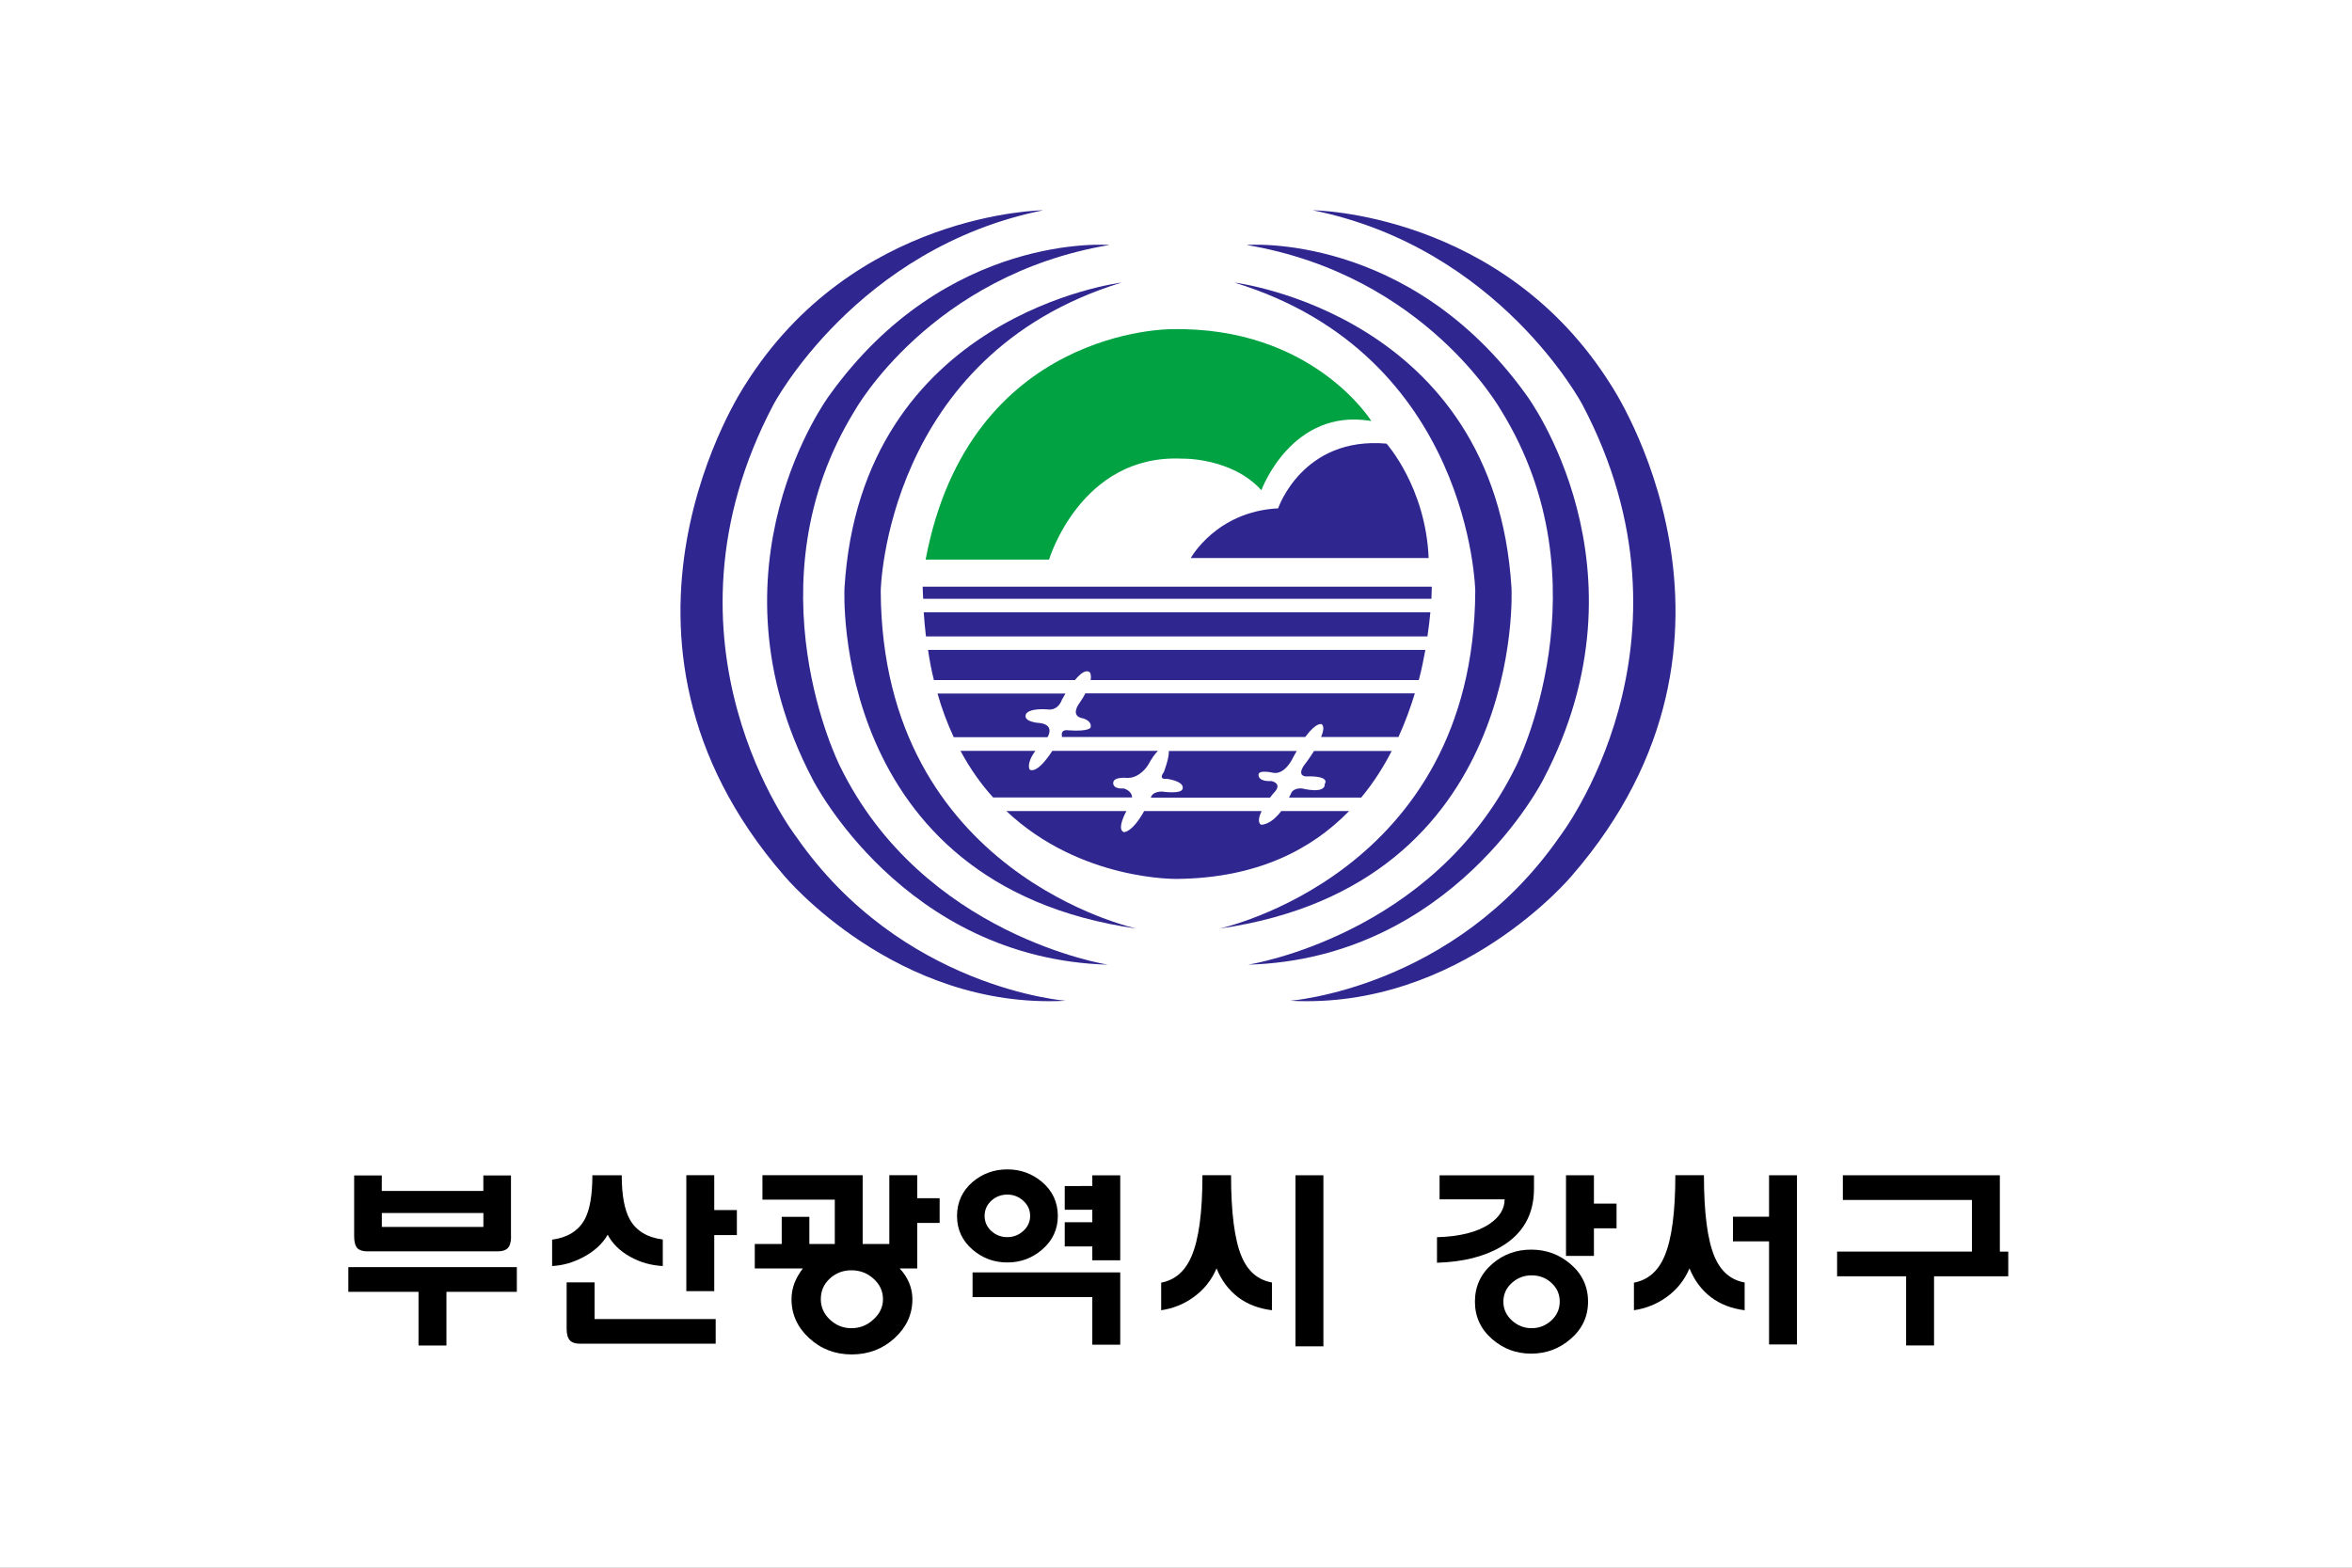 <?xml version="1.0" encoding="UTF-8" standalone="no"?>
<svg
   xmlns:dc="http://purl.org/dc/elements/1.1/"
   xmlns:cc="http://creativecommons.org/ns#"
   xmlns:rdf="http://www.w3.org/1999/02/22-rdf-syntax-ns#"
   xmlns:svg="http://www.w3.org/2000/svg"
   xmlns="http://www.w3.org/2000/svg"
   xmlns:xlink="http://www.w3.org/1999/xlink"
   xmlns:sodipodi="http://sodipodi.sourceforge.net/DTD/sodipodi-0.dtd"
   xmlns:inkscape="http://www.inkscape.org/namespaces/inkscape"
   width="300mm"
   height="200mm"
   viewBox="0 0 300 200"
   version="1.1"
   id="svg8"
   inkscape:version="1.0.1 (3bc2e813f5, 2020-09-07)"
   sodipodi:docname="Flag of Gangseo, Busan.svg">
  <rect x="0" y="0" width="300" height="200" fill="#808080" stroke="none"/>
  <defs
     id="defs2">
    <linearGradient
       inkscape:collect="always"
       id="linearGradient63138">
      <stop
         style="stop-color:#89030a;stop-opacity:1"
         offset="0"
         id="stop63134" />
      <stop
         style="stop-color:#e73d24;stop-opacity:1"
         offset="1"
         id="stop63136" />
    </linearGradient>
    <clipPath
       clipPathUnits="userSpaceOnUse"
       id="clipPath18">
      <path
         d="M 0,841.89 H 595.28 V 0 H 0 Z"
         id="path16" />
    </clipPath>
    <linearGradient
       x1="0"
       y1="0"
       x2="1"
       y2="0"
       gradientUnits="userSpaceOnUse"
       gradientTransform="matrix(23.954,-0.114,-0.114,-23.954,227.456,332.745)"
       spreadMethod="pad"
       id="linearGradient140">
      <stop
         style="stop-opacity:1;stop-color:#85c13f"
         offset="0"
         id="stop136" />
      <stop
         style="stop-opacity:1;stop-color:#5fb16e"
         offset="1"
         id="stop138" />
    </linearGradient>
    <linearGradient
       x1="0"
       y1="0"
       x2="1"
       y2="0"
       gradientUnits="userSpaceOnUse"
       gradientTransform="matrix(25.512,-0.122,-0.122,-25.512,252.119,330.368)"
       spreadMethod="pad"
       id="linearGradient160">
      <stop
         style="stop-opacity:1;stop-color:#30ab79"
         offset="0"
         id="stop156" />
      <stop
         style="stop-opacity:1;stop-color:#3ea9a4"
         offset="1"
         id="stop158" />
    </linearGradient>
    <linearGradient
       x1="0"
       y1="0"
       x2="1"
       y2="0"
       gradientUnits="userSpaceOnUse"
       gradientTransform="matrix(25.738,-0.123,-0.123,-25.738,278.776,331.196)"
       spreadMethod="pad"
       id="linearGradient180">
      <stop
         style="stop-opacity:1;stop-color:#2da3b2"
         offset="0"
         id="stop176" />
      <stop
         style="stop-opacity:1;stop-color:#2e9ad4"
         offset="1"
         id="stop178" />
    </linearGradient>
    <linearGradient
       x1="0"
       y1="0"
       x2="1"
       y2="0"
       gradientUnits="userSpaceOnUse"
       gradientTransform="matrix(22.246,-0.106,-0.106,-22.246,329.743,293.185)"
       spreadMethod="pad"
       id="linearGradient200">
      <stop
         style="stop-opacity:1;stop-color:#134d95"
         offset="0"
         id="stop196" />
      <stop
         style="stop-opacity:1;stop-color:#2573b6"
         offset="1"
         id="stop198" />
    </linearGradient>
    <linearGradient
       x1="0"
       y1="0"
       x2="1"
       y2="0"
       gradientUnits="userSpaceOnUse"
       gradientTransform="matrix(19.829,-0.095,-0.095,-19.829,355.575,291.733)"
       spreadMethod="pad"
       id="linearGradient220">
      <stop
         style="stop-opacity:1;stop-color:#2573b6"
         offset="0"
         id="stop216" />
      <stop
         style="stop-opacity:1;stop-color:#289ebc"
         offset="1"
         id="stop218" />
    </linearGradient>
    <linearGradient
       x1="0"
       y1="0"
       x2="1"
       y2="0"
       gradientUnits="userSpaceOnUse"
       gradientTransform="matrix(20.803,-0.099,-0.099,-20.802,376.729,290.221)"
       spreadMethod="pad"
       id="linearGradient240">
      <stop
         style="stop-opacity:1;stop-color:#30ab79"
         offset="0"
         id="stop236" />
      <stop
         style="stop-opacity:1;stop-color:#8caabd"
         offset="1"
         id="stop238" />
    </linearGradient>
    <linearGradient
       x1="0"
       y1="0"
       x2="1"
       y2="0"
       gradientUnits="userSpaceOnUse"
       gradientTransform="matrix(29.139,-0.139,-0.139,-29.139,319.768,338.875)"
       spreadMethod="pad"
       id="linearGradient260">
      <stop
         style="stop-opacity:1;stop-color:#2d8bcc"
         offset="0"
         id="stop256" />
      <stop
         style="stop-opacity:1;stop-color:#2573b6"
         offset="1"
         id="stop258" />
    </linearGradient>
    <linearGradient
       x1="0"
       y1="0"
       x2="1"
       y2="0"
       gradientUnits="userSpaceOnUse"
       gradientTransform="matrix(36.28,-0.173,-0.173,-36.28,350.657,337.739)"
       spreadMethod="pad"
       id="linearGradient280">
      <stop
         style="stop-opacity:1;stop-color:#2573b6"
         offset="0"
         id="stop276" />
      <stop
         style="stop-opacity:1;stop-color:#134d95"
         offset="1"
         id="stop278" />
    </linearGradient>
    <linearGradient
       x1="0"
       y1="0"
       x2="1"
       y2="0"
       gradientUnits="userSpaceOnUse"
       gradientTransform="matrix(42.793,-0.204,-0.204,-42.793,405.753,296.179)"
       spreadMethod="pad"
       id="linearGradient300">
      <stop
         style="stop-opacity:1;stop-color:#bfa562"
         offset="0"
         id="stop296" />
      <stop
         style="stop-opacity:1;stop-color:#e0742b"
         offset="1"
         id="stop298" />
    </linearGradient>
    <linearGradient
       x1="0"
       y1="0"
       x2="1"
       y2="0"
       gradientUnits="userSpaceOnUse"
       gradientTransform="matrix(39.535,-0.189,-0.189,-39.535,453.103,297.273)"
       spreadMethod="pad"
       id="linearGradient320">
      <stop
         style="stop-opacity:1;stop-color:#e16b28"
         offset="0"
         id="stop316" />
      <stop
         style="stop-opacity:1;stop-color:#d8312d"
         offset="1"
         id="stop318" />
    </linearGradient>
    <clipPath
       clipPathUnits="userSpaceOnUse"
       id="clipPath18-2">
      <path
         inkscape:connector-curvature="0"
         d="M 0,841.89 H 595.28 V 0 H 0 Z"
         id="path16-2" />
    </clipPath>
    <clipPath
       clipPathUnits="userSpaceOnUse"
       id="clipPath522">
      <path
         d="M 0,841.89 H 595.276 V 0 H 0 Z"
         id="path520"
         inkscape:connector-curvature="0" />
    </clipPath>
    <clipPath
       clipPathUnits="userSpaceOnUse"
       id="clipPath530">
      <path
         d="M 169.7,596.93 H 536.42 V 349.409 H 169.7 Z"
         id="path528"
         inkscape:connector-curvature="0" />
    </clipPath>
    <clipPath
       clipPathUnits="userSpaceOnUse"
       id="clipPath546">
      <path
         d="m 451.13,818.169 h 103.5 V 595.22 h -103.5 z"
         id="path544"
         inkscape:connector-curvature="0" />
    </clipPath>
    <clipPath
       clipPathUnits="userSpaceOnUse"
       id="clipPath118">
      <path
         d="M 0,841.89 H 595.276 V 0 H 0 Z"
         id="path116"
         inkscape:connector-curvature="0" />
    </clipPath>
    <clipPath
       clipPathUnits="userSpaceOnUse"
       id="clipPath126">
      <path
         d="m 169.47,818.6 h 377.9 V 373.859 h -377.9 z"
         id="path124"
         inkscape:connector-curvature="0" />
    </clipPath>
    <clipPath
       clipPathUnits="userSpaceOnUse"
       id="clipPath106">
      <path
         d="M 0,841.89 H 595.276 V 0 H 0 Z"
         id="path104"
         inkscape:connector-curvature="0" />
    </clipPath>
    <clipPath
       clipPathUnits="userSpaceOnUse"
       id="clipPath18-8">
      <path
         d="M 0,841.89 H 595.276 V 0 H 0 Z"
         id="path16-4"
         inkscape:connector-curvature="0" />
    </clipPath>
    <clipPath
       clipPathUnits="userSpaceOnUse"
       id="clipPath18-6">
      <path
         d="M 0,841.89 H 595.28 V 0 H 0 Z"
         id="path16-3" />
    </clipPath>
    <linearGradient
       x1="0"
       y1="0"
       x2="1"
       y2="0"
       gradientUnits="userSpaceOnUse"
       gradientTransform="matrix(-73.382,107.989,107.989,73.382,356.304,314.471)"
       spreadMethod="pad"
       id="linearGradient206">
      <stop
         style="stop-opacity:1;stop-color:#2a3b96"
         offset="0"
         id="stop198-5" />
      <stop
         style="stop-opacity:1;stop-color:#2c3792"
         offset="0.539"
         id="stop200" />
      <stop
         style="stop-opacity:1;stop-color:#00adef"
         offset="0.8"
         id="stop202" />
      <stop
         style="stop-opacity:1;stop-color:#00adef"
         offset="1"
         id="stop204" />
    </linearGradient>
    <linearGradient
       x1="0"
       y1="0"
       x2="1"
       y2="0"
       gradientUnits="userSpaceOnUse"
       gradientTransform="matrix(-64.526,94.956,94.956,64.526,329.172,303.203)"
       spreadMethod="pad"
       id="linearGradient230">
      <stop
         style="stop-opacity:1;stop-color:#2a3b96"
         offset="0"
         id="stop222" />
      <stop
         style="stop-opacity:1;stop-color:#2c3792"
         offset="0.539"
         id="stop224" />
      <stop
         style="stop-opacity:1;stop-color:#00adef"
         offset="0.8"
         id="stop226" />
      <stop
         style="stop-opacity:1;stop-color:#00adef"
         offset="1"
         id="stop228" />
    </linearGradient>
    <linearGradient
       x1="0"
       y1="0"
       x2="1"
       y2="0"
       gradientUnits="userSpaceOnUse"
       gradientTransform="matrix(-73.386,107.994,107.994,73.386,368.143,322.514)"
       spreadMethod="pad"
       id="linearGradient254">
      <stop
         style="stop-opacity:1;stop-color:#2a3b96"
         offset="0"
         id="stop246" />
      <stop
         style="stop-opacity:1;stop-color:#2c3792"
         offset="0.539"
         id="stop248" />
      <stop
         style="stop-opacity:1;stop-color:#00adef"
         offset="0.8"
         id="stop250" />
      <stop
         style="stop-opacity:1;stop-color:#00adef"
         offset="1"
         id="stop252" />
    </linearGradient>
    <linearGradient
       x1="0"
       y1="0"
       x2="1"
       y2="0"
       gradientUnits="userSpaceOnUse"
       gradientTransform="matrix(-73.388,107.997,107.997,73.388,312.87,284.947)"
       spreadMethod="pad"
       id="linearGradient278">
      <stop
         style="stop-opacity:1;stop-color:#2a3b96"
         offset="0"
         id="stop270" />
      <stop
         style="stop-opacity:1;stop-color:#2c3792"
         offset="0.539"
         id="stop272" />
      <stop
         style="stop-opacity:1;stop-color:#00adef"
         offset="0.8"
         id="stop274" />
      <stop
         style="stop-opacity:1;stop-color:#00adef"
         offset="1"
         id="stop276-9" />
    </linearGradient>
    <linearGradient
       x1="0"
       y1="0"
       x2="1"
       y2="0"
       gradientUnits="userSpaceOnUse"
       gradientTransform="matrix(-73.384,107.991,107.991,73.384,327.204,294.694)"
       spreadMethod="pad"
       id="linearGradient302">
      <stop
         style="stop-opacity:1;stop-color:#2a3b96"
         offset="0"
         id="stop294" />
      <stop
         style="stop-opacity:1;stop-color:#2c3792"
         offset="0.539"
         id="stop296-8" />
      <stop
         style="stop-opacity:1;stop-color:#00adef"
         offset="0.8"
         id="stop298-1" />
      <stop
         style="stop-opacity:1;stop-color:#00adef"
         offset="1"
         id="stop300" />
    </linearGradient>
    <linearGradient
       x1="0"
       y1="0"
       x2="1"
       y2="0"
       gradientUnits="userSpaceOnUse"
       gradientTransform="matrix(-73.388,107.997,107.997,73.388,321.461,290.785)"
       spreadMethod="pad"
       id="linearGradient326">
      <stop
         style="stop-opacity:1;stop-color:#2a3b96"
         offset="0"
         id="stop318-6" />
      <stop
         style="stop-opacity:1;stop-color:#2c3792"
         offset="0.539"
         id="stop320" />
      <stop
         style="stop-opacity:1;stop-color:#00adef"
         offset="0.8"
         id="stop322" />
      <stop
         style="stop-opacity:1;stop-color:#00adef"
         offset="1"
         id="stop324" />
    </linearGradient>
    <linearGradient
       x1="0"
       y1="0"
       x2="1"
       y2="0"
       gradientUnits="userSpaceOnUse"
       gradientTransform="matrix(-73.384,107.992,107.992,73.384,302.25,277.738)"
       spreadMethod="pad"
       id="linearGradient350">
      <stop
         style="stop-opacity:1;stop-color:#2a3b96"
         offset="0"
         id="stop342" />
      <stop
         style="stop-opacity:1;stop-color:#2c3792"
         offset="0.539"
         id="stop344" />
      <stop
         style="stop-opacity:1;stop-color:#00adef"
         offset="0.8"
         id="stop346" />
      <stop
         style="stop-opacity:1;stop-color:#00adef"
         offset="1"
         id="stop348" />
    </linearGradient>
    <linearGradient
       x1="0"
       y1="0"
       x2="1"
       y2="0"
       gradientUnits="userSpaceOnUse"
       gradientTransform="matrix(-64.527,94.957,94.957,64.527,328.704,302.885)"
       spreadMethod="pad"
       id="linearGradient374">
      <stop
         style="stop-opacity:1;stop-color:#2a3b96"
         offset="0"
         id="stop366" />
      <stop
         style="stop-opacity:1;stop-color:#2c3792"
         offset="0.539"
         id="stop368" />
      <stop
         style="stop-opacity:1;stop-color:#00adef"
         offset="0.8"
         id="stop370" />
      <stop
         style="stop-opacity:1;stop-color:#00adef"
         offset="1"
         id="stop372" />
    </linearGradient>
    <linearGradient
       x1="0"
       y1="0"
       x2="1"
       y2="0"
       gradientUnits="userSpaceOnUse"
       gradientTransform="matrix(-101.028,107.165,107.165,101.028,377.221,303.216)"
       spreadMethod="pad"
       id="linearGradient398">
      <stop
         style="stop-opacity:1;stop-color:#2a3b96"
         offset="0"
         id="stop390" />
      <stop
         style="stop-opacity:1;stop-color:#2c3792"
         offset="0.539"
         id="stop392" />
      <stop
         style="stop-opacity:1;stop-color:#00adef"
         offset="0.8"
         id="stop394" />
      <stop
         style="stop-opacity:1;stop-color:#00adef"
         offset="1"
         id="stop396" />
    </linearGradient>
    <linearGradient
       x1="0"
       y1="0"
       x2="1"
       y2="0"
       gradientUnits="userSpaceOnUse"
       gradientTransform="matrix(-101.023,107.16,107.16,101.023,393.094,318.186)"
       spreadMethod="pad"
       id="linearGradient422">
      <stop
         style="stop-opacity:1;stop-color:#2a3b96"
         offset="0"
         id="stop414" />
      <stop
         style="stop-opacity:1;stop-color:#2c3792"
         offset="0.539"
         id="stop416" />
      <stop
         style="stop-opacity:1;stop-color:#00adef"
         offset="0.8"
         id="stop418" />
      <stop
         style="stop-opacity:1;stop-color:#00adef"
         offset="1"
         id="stop420" />
    </linearGradient>
    <linearGradient
       x1="0"
       y1="0"
       x2="1"
       y2="0"
       gradientUnits="userSpaceOnUse"
       gradientTransform="matrix(-74.449,78.973,78.973,74.449,387.494,348.702)"
       spreadMethod="pad"
       id="linearGradient446">
      <stop
         style="stop-opacity:1;stop-color:#2a3b96"
         offset="0"
         id="stop438" />
      <stop
         style="stop-opacity:1;stop-color:#2c3792"
         offset="0.539"
         id="stop440" />
      <stop
         style="stop-opacity:1;stop-color:#00adef"
         offset="0.8"
         id="stop442" />
      <stop
         style="stop-opacity:1;stop-color:#00adef"
         offset="1"
         id="stop444" />
    </linearGradient>
    <clipPath
       clipPathUnits="userSpaceOnUse"
       id="clipPath18-68">
      <path
         d="M 0,841.89 H 595.28 V 0 H 0 Z"
         id="path16-1"
         inkscape:connector-curvature="0" />
    </clipPath>
    <linearGradient
       gradientUnits="userSpaceOnUse"
       y2="1004.25"
       x2="148.003"
       y1="959.558"
       x1="148.003"
       id="1">
      <stop
         id="stop2347"
         style="stop-color:#0099da"
         offset="0" />
      <stop
         id="stop2349"
         style="stop-color:#0099da"
         offset="1" />
    </linearGradient>
    <linearGradient
       gradientUnits="userSpaceOnUse"
       y2="1150.79"
       x2="210.429"
       y1="1106.1"
       x1="210.429"
       id="2">
      <stop
         id="stop2360"
         style="stop-color:#0099da"
         offset="0" />
      <stop
         id="stop2362"
         style="stop-color:#0099da"
         offset="1" />
    </linearGradient>
    <linearGradient
       gradientUnits="userSpaceOnUse"
       y2="997.515"
       x2="290.309"
       y1="952.822"
       x1="290.309"
       id="3">
      <stop
         id="stop2373"
         style="stop-color:#0099da"
         offset="0" />
      <stop
         id="stop2375"
         style="stop-color:#0099da"
         offset="1" />
    </linearGradient>
    <linearGradient
       gradientUnits="userSpaceOnUse"
       y2="996.852"
       x2="438.795"
       y1="952.159"
       x1="438.795"
       id="4">
      <stop
         id="stop2386"
         style="stop-color:#0099da"
         offset="0" />
      <stop
         id="stop2388"
         style="stop-color:#0099da"
         offset="1" />
    </linearGradient>
    <linearGradient
       gradientUnits="userSpaceOnUse"
       y2="1156.86"
       x2="370.742"
       y1="1112.17"
       x1="370.742"
       id="5">
      <stop
         id="stop2399"
         style="stop-color:#0099da"
         offset="0" />
      <stop
         id="stop2401"
         style="stop-color:#0099da"
         offset="1" />
    </linearGradient>
    <linearGradient
       gradientUnits="userSpaceOnUse"
       y2="1283.44"
       x2="102.794"
       y1="1249.77"
       x1="102.794"
       id="6">
      <stop
         id="stop2470"
         style="stop-color:#0099da"
         offset="0" />
      <stop
         id="stop2472"
         style="stop-color:#0099da"
         offset="1" />
    </linearGradient>
    <linearGradient
       gradientUnits="userSpaceOnUse"
       y2="1283.44"
       x2="207.557"
       y1="1249.77"
       x1="207.557"
       id="7">
      <stop
         id="stop2573"
         style="stop-color:#0099da"
         offset="0" />
      <stop
         id="stop2575"
         style="stop-color:#0099da"
         offset="1" />
    </linearGradient>
    <linearGradient
       gradientUnits="userSpaceOnUse"
       y2="1472.25"
       x2="102.794"
       y1="1438.58"
       x1="102.794"
       id="8">
      <stop
         id="stop2586"
         style="stop-color:#0099da"
         offset="0" />
      <stop
         id="stop2588"
         style="stop-color:#0099da"
         offset="1" />
    </linearGradient>
    <linearGradient
       gradientUnits="userSpaceOnUse"
       y2="1286.27"
       x2="347.78"
       y1="1250.63"
       x1="347.78"
       id="9">
      <stop
         id="stop2785"
         style="stop-color:#0099da"
         offset="0" />
      <stop
         id="stop2787"
         style="stop-color:#0099da"
         offset="1" />
    </linearGradient>
    <linearGradient
       gradientUnits="userSpaceOnUse"
       y2="1363.27"
       x2="347.78"
       y1="1327.62"
       x1="347.78"
       id="10">
      <stop
         id="stop2798"
         style="stop-color:#0099da"
         offset="0" />
      <stop
         id="stop2800"
         style="stop-color:#0099da"
         offset="1" />
    </linearGradient>
    <linearGradient
       gradientUnits="userSpaceOnUse"
       y2="1439.64"
       x2="347.78"
       y1="1404"
       x1="347.78"
       id="11">
      <stop
         id="stop2811"
         style="stop-color:#0099da"
         offset="0" />
      <stop
         id="stop2813"
         style="stop-color:#0099da"
         offset="1" />
    </linearGradient>
    <linearGradient
       gradientUnits="userSpaceOnUse"
       y2="1515.8"
       x2="347.78"
       y1="1480.16"
       x1="347.78"
       id="12">
      <stop
         id="stop2824"
         style="stop-color:#0099da"
         offset="0" />
      <stop
         id="stop2826"
         style="stop-color:#0099da"
         offset="1" />
    </linearGradient>
    <linearGradient
       gradientUnits="userSpaceOnUse"
       y2="1592.38"
       x2="347.78"
       y1="1556.74"
       x1="347.78"
       id="13">
      <stop
         id="stop2837"
         style="stop-color:#0099da"
         offset="0" />
      <stop
         id="stop2839"
         style="stop-color:#0099da"
         offset="1" />
    </linearGradient>
    <clipPath
       id="clipPath58472"
       clipPathUnits="userSpaceOnUse">
      <path
         inkscape:connector-curvature="0"
         id="path58470"
         d="M 0,0 H 595.276 V 841.89 H 0 Z" />
    </clipPath>
    <clipPath
       id="clipPath58526"
       clipPathUnits="userSpaceOnUse">
      <path
         inkscape:connector-curvature="0"
         id="path58524"
         d="M 0,0 H 595.276 V 841.89 H 0 Z" />
    </clipPath>
    <clipPath
       id="clipPath58472-7"
       clipPathUnits="userSpaceOnUse">
      <path
         inkscape:connector-curvature="0"
         id="path58470-8"
         d="M 0,0 H 595.276 V 841.89 H 0 Z" />
    </clipPath>
    <clipPath
       clipPathUnits="userSpaceOnUse"
       id="clipPath18-9">
      <path
         d="M 0,595.28 H 841.89 V 0 H 0 Z"
         id="path16-43" />
    </clipPath>
    <linearGradient
       x1="0"
       y1="0"
       x2="1"
       y2="0"
       gradientUnits="userSpaceOnUse"
       gradientTransform="matrix(-40.417,3.136,-14.427,-44.657,139.567,269.99)"
       spreadMethod="pad"
       id="linearGradient30">
      <stop
         style="stop-opacity:1;stop-color:#b6b7b8"
         offset="0"
         id="stop24" />
      <stop
         style="stop-opacity:1;stop-color:#b6b7b8"
         offset="0.057"
         id="stop26" />
      <stop
         style="stop-opacity:1;stop-color:#605f5e"
         offset="1"
         id="stop28" />
    </linearGradient>
    <radialGradient
       fx="0"
       fy="0"
       cx="0"
       cy="0"
       r="1"
       gradientUnits="userSpaceOnUse"
       gradientTransform="matrix(-24.766,-6.275,-0.593,-24.407,106.629,284.812)"
       spreadMethod="pad"
       id="radialGradient52">
      <stop
         style="stop-opacity:1;stop-color:#2f8bc9"
         offset="0"
         id="stop46" />
      <stop
         style="stop-opacity:1;stop-color:#255299"
         offset="0.517"
         id="stop48" />
      <stop
         style="stop-opacity:1;stop-color:#204a89"
         offset="1"
         id="stop50" />
    </radialGradient>
    <linearGradient
       x1="0"
       y1="0"
       x2="1"
       y2="0"
       gradientUnits="userSpaceOnUse"
       gradientTransform="matrix(22.337,-88.094,93.938,48.837,117.459,344.795)"
       spreadMethod="pad"
       id="linearGradient80">
      <stop
         style="stop-opacity:1;stop-color:#ca2b30"
         offset="0"
         id="stop68" />
      <stop
         style="stop-opacity:1;stop-color:#ca2b30"
         offset="0.174"
         id="stop70" />
      <stop
         style="stop-opacity:1;stop-color:#e26f34"
         offset="0.506"
         id="stop72" />
      <stop
         style="stop-opacity:1;stop-color:#d82b2d"
         offset="0.753"
         id="stop74" />
      <stop
         style="stop-opacity:1;stop-color:#d82b2d"
         offset="0.847"
         id="stop76" />
      <stop
         style="stop-opacity:1;stop-color:#d82b2d"
         offset="1"
         id="stop78" />
    </linearGradient>
    <clipPath
       clipPathUnits="userSpaceOnUse"
       id="clipPath90">
      <path
         d="M 0,595.28 H 411.02 V 0 H 0 Z"
         id="path88" />
    </clipPath>
    <clipPath
       clipPathUnits="userSpaceOnUse"
       id="clipPath98">
      <path
         d="m 101.15,334.81 h 44.284 V 306.517 H 101.15 Z"
         id="path96" />
    </clipPath>
    <linearGradient
       x1="0"
       y1="0"
       x2="1"
       y2="0"
       gradientUnits="userSpaceOnUse"
       gradientTransform="matrix(-5.35,13.695,13.695,5.35,126.19,316.662)"
       spreadMethod="pad"
       id="linearGradient112">
      <stop
         style="stop-opacity:1;stop-color:#ffffff"
         offset="0"
         id="stop104" />
      <stop
         style="stop-opacity:1;stop-color:#ffffff"
         offset="0.096"
         id="stop106" />
      <stop
         style="stop-opacity:1;stop-color:#ffffff"
         offset="0.265"
         id="stop108" />
      <stop
         style="stop-opacity:1;stop-color:#8d8c8c"
         offset="1"
         id="stop110" />
    </linearGradient>
    <clipPath
       id="clipPath18-7"
       clipPathUnits="userSpaceOnUse">
      <path
         id="path16-0"
         d="M 0,612.288 H 858.898 V 0 H 0 Z" />
    </clipPath>
    <clipPath
       id="clipPath26"
       clipPathUnits="userSpaceOnUse">
      <path
         id="path24"
         d="M 161.656,348.923 H 281.731 V 139.667 H 161.656 Z" />
    </clipPath>
    <linearGradient
       id="linearGradient38"
       spreadMethod="pad"
       gradientTransform="matrix(-92.179,7.151,-32.902,-101.849,258.817,158.642)"
       gradientUnits="userSpaceOnUse"
       y2="0"
       x2="1"
       y1="0"
       x1="0">
      <stop
         id="stop32"
         offset="0"
         style="stop-opacity:1;stop-color:#a7a5a6" />
      <stop
         id="stop34"
         offset="0.057"
         style="stop-opacity:1;stop-color:#a7a5a6" />
      <stop
         id="stop36"
         offset="1"
         style="stop-opacity:1;stop-color:#4f4c4d" />
    </linearGradient>
    <radialGradient
       id="radialGradient50"
       spreadMethod="pad"
       gradientTransform="matrix(-56.481,-14.31,-1.353,-55.663,183.696,192.444)"
       gradientUnits="userSpaceOnUse"
       r="1"
       cy="0"
       cx="0"
       fy="0"
       fx="0">
      <stop
         id="stop44"
         offset="0"
         style="stop-opacity:1;stop-color:#0aafde" />
      <stop
         id="stop46-5"
         offset="0.517"
         style="stop-opacity:1;stop-color:#1d5eb3" />
      <stop
         id="stop48-7"
         offset="1"
         style="stop-opacity:1;stop-color:#173876" />
    </radialGradient>
    <linearGradient
       id="linearGradient68"
       spreadMethod="pad"
       gradientTransform="matrix(50.942,-200.914,214.242,111.38,208.397,329.25)"
       gradientUnits="userSpaceOnUse"
       y2="0"
       x2="1"
       y1="0"
       x1="0">
      <stop
         id="stop56"
         offset="0"
         style="stop-opacity:1;stop-color:#d91920" />
      <stop
         id="stop58"
         offset="0.174"
         style="stop-opacity:1;stop-color:#d91920" />
      <stop
         id="stop60"
         offset="0.506"
         style="stop-opacity:1;stop-color:#f25b28" />
      <stop
         id="stop62"
         offset="0.753"
         style="stop-opacity:1;stop-color:#d91920" />
      <stop
         id="stop64"
         offset="0.847"
         style="stop-opacity:1;stop-color:#d91920" />
      <stop
         id="stop66"
         offset="1"
         style="stop-opacity:1;stop-color:#c4161d" />
    </linearGradient>
    <clipPath
       id="clipPath72"
       clipPathUnits="userSpaceOnUse">
      <path
         id="path70"
         d="M 171.201,306.476 H 272.198 V 241.949 H 171.201 Z" />
    </clipPath>
    <linearGradient
       id="linearGradient84"
       spreadMethod="pad"
       gradientTransform="matrix(-12.201,31.234,31.234,12.201,228.309,265.085)"
       gradientUnits="userSpaceOnUse"
       y2="0"
       x2="1"
       y1="0"
       x1="0">
      <stop
         id="stop78-7"
         offset="0"
         style="stop-opacity:1;stop-color:#ffffff" />
      <stop
         id="stop80"
         offset="0.096"
         style="stop-opacity:1;stop-color:#ffffff" />
      <stop
         id="stop82"
         offset="1"
         style="stop-opacity:1;stop-color:#7b7979" />
    </linearGradient>
    <clipPath
       id="clipPath146"
       clipPathUnits="userSpaceOnUse">
      <path
         id="path144"
         d="M 0,612.288 H 858.898 V 0 H 0 Z" />
    </clipPath>
    <linearGradient
       id="linearGradient1004"
       spreadMethod="pad"
       gradientTransform="matrix(-62.753,4.868,-22.399,-69.337,559.478,185.949)"
       gradientUnits="userSpaceOnUse"
       y2="0"
       x2="1"
       y1="0"
       x1="0">
      <stop
         id="stop998"
         offset="0"
         style="stop-opacity:1;stop-color:#a7a5a6" />
      <stop
         id="stop1000"
         offset="0.057"
         style="stop-opacity:1;stop-color:#a7a5a6" />
      <stop
         id="stop1002"
         offset="1"
         style="stop-opacity:1;stop-color:#4f4c4d" />
    </linearGradient>
    <radialGradient
       id="radialGradient1026"
       spreadMethod="pad"
       gradientTransform="matrix(-38.452,-9.742,-0.921,-37.894,508.337,208.961)"
       gradientUnits="userSpaceOnUse"
       r="1"
       cy="0"
       cx="0"
       fy="0"
       fx="0">
      <stop
         id="stop1020"
         offset="0"
         style="stop-opacity:1;stop-color:#0aafde" />
      <stop
         id="stop1022"
         offset="0.517"
         style="stop-opacity:1;stop-color:#1d5eb3" />
      <stop
         id="stop1024"
         offset="1"
         style="stop-opacity:1;stop-color:#173876" />
    </radialGradient>
    <linearGradient
       id="linearGradient1054"
       spreadMethod="pad"
       gradientTransform="matrix(34.681,-136.778,145.852,75.825,525.153,302.095)"
       gradientUnits="userSpaceOnUse"
       y2="0"
       x2="1"
       y1="0"
       x1="0">
      <stop
         id="stop1042"
         offset="0"
         style="stop-opacity:1;stop-color:#850009" />
      <stop
         id="stop1044"
         offset="0.174"
         style="stop-opacity:1;stop-color:#d91920" />
      <stop
         id="stop1046"
         offset="0.506"
         style="stop-opacity:1;stop-color:#f25b28" />
      <stop
         id="stop1048"
         offset="0.694"
         style="stop-opacity:1;stop-color:#d91920" />
      <stop
         id="stop1050"
         offset="0.847"
         style="stop-opacity:1;stop-color:#d91920" />
      <stop
         id="stop1052"
         offset="1"
         style="stop-opacity:0.941;stop-color:#e04213" />
    </linearGradient>
    <clipPath
       id="clipPath1064"
       clipPathUnits="userSpaceOnUse">
      <path
         id="path1062"
         d="M 0,612.288 H 858.898 V 0 H 0 Z" />
    </clipPath>
    <clipPath
       id="clipPath1072"
       clipPathUnits="userSpaceOnUse">
      <path
         id="path1070"
         d="m 499.831,286.592 h 68.757 v -43.93 h -68.757 z" />
    </clipPath>
    <linearGradient
       id="linearGradient1084"
       spreadMethod="pad"
       gradientTransform="matrix(-8.306,21.263,21.263,8.306,538.708,258.413)"
       gradientUnits="userSpaceOnUse"
       y2="0"
       x2="1"
       y1="0"
       x1="0">
      <stop
         id="stop1078"
         offset="0"
         style="stop-opacity:1;stop-color:#ffffff" />
      <stop
         id="stop1080"
         offset="0.096"
         style="stop-opacity:1;stop-color:#ffffff" />
      <stop
         id="stop1082"
         offset="1"
         style="stop-opacity:1;stop-color:#7b7979" />
    </linearGradient>
    <linearGradient
       id="linearGradient2178"
       spreadMethod="pad"
       gradientTransform="matrix(-19.781,1.535,-7.061,-21.856,660.197,283.541)"
       gradientUnits="userSpaceOnUse"
       y2="0"
       x2="1"
       y1="0"
       x1="0">
      <stop
         id="stop2172"
         offset="0"
         style="stop-opacity:1;stop-color:#a7a5a6" />
      <stop
         id="stop2174"
         offset="0.057"
         style="stop-opacity:1;stop-color:#a7a5a6" />
      <stop
         id="stop2176"
         offset="1"
         style="stop-opacity:1;stop-color:#4f4c4d" />
    </linearGradient>
    <radialGradient
       id="radialGradient2200"
       spreadMethod="pad"
       gradientTransform="matrix(-12.12,-3.071,-0.29,-11.945,644.076,290.795)"
       gradientUnits="userSpaceOnUse"
       r="1"
       cy="0"
       cx="0"
       fy="0"
       fx="0">
      <stop
         id="stop2194"
         offset="0"
         style="stop-opacity:1;stop-color:#0aafde" />
      <stop
         id="stop2196"
         offset="0.517"
         style="stop-opacity:1;stop-color:#1d5eb3" />
      <stop
         id="stop2198"
         offset="1"
         style="stop-opacity:1;stop-color:#173876" />
    </radialGradient>
    <linearGradient
       id="linearGradient2228"
       spreadMethod="pad"
       gradientTransform="matrix(10.932,-43.115,45.975,23.901,649.377,320.152)"
       gradientUnits="userSpaceOnUse"
       y2="0"
       x2="1"
       y1="0"
       x1="0">
      <stop
         id="stop2216"
         offset="0"
         style="stop-opacity:1;stop-color:#d91920" />
      <stop
         id="stop2218"
         offset="0.174"
         style="stop-opacity:1;stop-color:#d91920" />
      <stop
         id="stop2220"
         offset="0.506"
         style="stop-opacity:1;stop-color:#f25b28" />
      <stop
         id="stop2222"
         offset="0.753"
         style="stop-opacity:1;stop-color:#d91920" />
      <stop
         id="stop2224"
         offset="0.847"
         style="stop-opacity:1;stop-color:#d91920" />
      <stop
         id="stop2226"
         offset="1"
         style="stop-opacity:1;stop-color:#c4161d" />
    </linearGradient>
    <clipPath
       id="clipPath2238"
       clipPathUnits="userSpaceOnUse">
      <path
         id="path2236"
         d="M 0,612.288 H 858.898 V 0 H 0 Z" />
    </clipPath>
    <clipPath
       id="clipPath2246"
       clipPathUnits="userSpaceOnUse">
      <path
         id="path2244"
         d="m 641.395,315.265 h 21.673 v -13.847 h -21.673 z" />
    </clipPath>
    <linearGradient
       id="linearGradient2258"
       spreadMethod="pad"
       gradientTransform="matrix(-2.618,6.703,6.703,2.618,653.65,306.383)"
       gradientUnits="userSpaceOnUse"
       y2="0"
       x2="1"
       y1="0"
       x1="0">
      <stop
         id="stop2252"
         offset="0"
         style="stop-opacity:1;stop-color:#ffffff" />
      <stop
         id="stop2254"
         offset="0.096"
         style="stop-opacity:1;stop-color:#ffffff" />
      <stop
         id="stop2256"
         offset="1"
         style="stop-opacity:1;stop-color:#7b7979" />
    </linearGradient>
    <linearGradient
       inkscape:collect="always"
       xlink:href="#linearGradient1054"
       id="linearGradient63100"
       gradientUnits="userSpaceOnUse"
       x1="518.393"
       y1="271.446"
       x2="531.748"
       y2="252.221" />
    <linearGradient
       inkscape:collect="always"
       xlink:href="#linearGradient63138"
       id="linearGradient63140"
       x1="518.693"
       y1="272.825"
       x2="530.25"
       y2="250.029"
       gradientUnits="userSpaceOnUse" />
    <linearGradient
       inkscape:collect="always"
       xlink:href="#linearGradient1054"
       id="linearGradient63176"
       gradientUnits="userSpaceOnUse"
       gradientTransform="matrix(34.681,-136.778,145.852,75.825,525.153,302.095)"
       x1="0"
       y1="0"
       x2="1"
       y2="0"
       spreadMethod="pad" />
    <clipPath
       clipPathUnits="userSpaceOnUse"
       id="clipPath18-5">
      <path
         d="M 0,768 H 1024 V 0 H 0 Z"
         id="path16-49" />
    </clipPath>
    <clipPath
       clipPathUnits="userSpaceOnUse"
       id="clipPath30">
      <path
         d="M 0,768 H 1024 V 0 H 0 Z"
         id="path28" />
    </clipPath>
    <clipPath
       clipPathUnits="userSpaceOnUse"
       id="clipPath54">
      <path
         d="M 0,768 H 1024 V 0 H 0 Z"
         id="path52" />
    </clipPath>
    <clipPath
       clipPathUnits="userSpaceOnUse"
       id="clipPath90-5">
      <path
         d="M 0,768 H 1024 V 0 H 0 Z"
         id="path88-3" />
    </clipPath>
    <clipPath
       clipPathUnits="userSpaceOnUse"
       id="clipPath18-0">
      <path
         d="M 0,768 H 1024 V 0 H 0 Z"
         id="path16-11" />
    </clipPath>
    <clipPath
       id="clipPath65927"
       clipPathUnits="userSpaceOnUse">
      <path
         inkscape:connector-curvature="0"
         id="path65925"
         d="M 0,841.89 H 595.276 V 0 H 0 Z" />
    </clipPath>
    <clipPath
       clipPathUnits="userSpaceOnUse"
       id="clipPath18-00">
      <path
         d="M 0,841.89 H 595.28 V 0 H 0 Z"
         id="path16-6" />
    </clipPath>
    <linearGradient
       x1="0"
       y1="0"
       x2="1"
       y2="0"
       gradientUnits="userSpaceOnUse"
       gradientTransform="matrix(-126.721,-48.261,-48.261,126.721,246.423,562.884)"
       spreadMethod="pad"
       id="linearGradient388">
      <stop
         style="stop-opacity:1;stop-color:#9e2c89"
         offset="0"
         id="stop368-6" />
      <stop
         style="stop-opacity:1;stop-color:#0071bb"
         offset="0.149"
         id="stop370-7" />
      <stop
         style="stop-opacity:1;stop-color:#63c6f2"
         offset="0.257"
         id="stop372-1" />
      <stop
         style="stop-opacity:1;stop-color:#91c431"
         offset="0.381"
         id="stop374" />
      <stop
         style="stop-opacity:1;stop-color:#ffe700"
         offset="0.54"
         id="stop376" />
      <stop
         style="stop-opacity:1;stop-color:#f6ab02"
         offset="0.683"
         id="stop378" />
      <stop
         style="stop-opacity:1;stop-color:#e4642b"
         offset="0.798"
         id="stop380" />
      <stop
         style="stop-opacity:1;stop-color:#c52833"
         offset="0.911"
         id="stop382" />
      <stop
         style="stop-opacity:1;stop-color:#332d2b"
         offset="0.994"
         id="stop384" />
      <stop
         style="stop-opacity:1;stop-color:#332d2b"
         offset="1"
         id="stop386" />
    </linearGradient>
    <linearGradient
       x1="0"
       y1="0"
       x2="1"
       y2="0"
       gradientUnits="userSpaceOnUse"
       gradientTransform="matrix(-126.217,-48.069,-48.069,126.217,261.982,520.833)"
       spreadMethod="pad"
       id="linearGradient424">
      <stop
         style="stop-opacity:1;stop-color:#9e2c89"
         offset="0"
         id="stop404" />
      <stop
         style="stop-opacity:1;stop-color:#0071bb"
         offset="0.149"
         id="stop406" />
      <stop
         style="stop-opacity:1;stop-color:#63c6f2"
         offset="0.257"
         id="stop408" />
      <stop
         style="stop-opacity:1;stop-color:#91c431"
         offset="0.381"
         id="stop410" />
      <stop
         style="stop-opacity:1;stop-color:#ffe700"
         offset="0.54"
         id="stop412" />
      <stop
         style="stop-opacity:1;stop-color:#f6ab02"
         offset="0.683"
         id="stop414-8" />
      <stop
         style="stop-opacity:1;stop-color:#e4642b"
         offset="0.798"
         id="stop416-3" />
      <stop
         style="stop-opacity:1;stop-color:#c52833"
         offset="0.911"
         id="stop418-7" />
      <stop
         style="stop-opacity:1;stop-color:#332d2b"
         offset="0.994"
         id="stop420-9" />
      <stop
         style="stop-opacity:1;stop-color:#332d2b"
         offset="1"
         id="stop422" />
    </linearGradient>
    <linearGradient
       x1="0"
       y1="0"
       x2="1"
       y2="0"
       gradientUnits="userSpaceOnUse"
       gradientTransform="matrix(-127.014,-48.372,-48.372,127.014,279.25,478.695)"
       spreadMethod="pad"
       id="linearGradient460">
      <stop
         style="stop-opacity:1;stop-color:#9e2c89"
         offset="0"
         id="stop440-9" />
      <stop
         style="stop-opacity:1;stop-color:#0071bb"
         offset="0.149"
         id="stop442-3" />
      <stop
         style="stop-opacity:1;stop-color:#63c6f2"
         offset="0.257"
         id="stop444-3" />
      <stop
         style="stop-opacity:1;stop-color:#91c431"
         offset="0.381"
         id="stop446" />
      <stop
         style="stop-opacity:1;stop-color:#ffe700"
         offset="0.54"
         id="stop448" />
      <stop
         style="stop-opacity:1;stop-color:#f6ab02"
         offset="0.683"
         id="stop450" />
      <stop
         style="stop-opacity:1;stop-color:#e4642b"
         offset="0.798"
         id="stop452" />
      <stop
         style="stop-opacity:1;stop-color:#c52833"
         offset="0.911"
         id="stop454" />
      <stop
         style="stop-opacity:1;stop-color:#332d2b"
         offset="0.994"
         id="stop456" />
      <stop
         style="stop-opacity:1;stop-color:#332d2b"
         offset="1"
         id="stop458" />
    </linearGradient>
    <linearGradient
       x1="0"
       y1="0"
       x2="1"
       y2="0"
       gradientUnits="userSpaceOnUse"
       gradientTransform="matrix(-125.813,-47.915,-47.915,125.813,277.143,483.343)"
       spreadMethod="pad"
       id="linearGradient496">
      <stop
         style="stop-opacity:1;stop-color:#9e2c89"
         offset="0"
         id="stop476" />
      <stop
         style="stop-opacity:1;stop-color:#0071bb"
         offset="0.149"
         id="stop478" />
      <stop
         style="stop-opacity:1;stop-color:#63c6f2"
         offset="0.257"
         id="stop480" />
      <stop
         style="stop-opacity:1;stop-color:#91c431"
         offset="0.381"
         id="stop482" />
      <stop
         style="stop-opacity:1;stop-color:#ffe700"
         offset="0.54"
         id="stop484" />
      <stop
         style="stop-opacity:1;stop-color:#f6ab02"
         offset="0.683"
         id="stop486" />
      <stop
         style="stop-opacity:1;stop-color:#e4642b"
         offset="0.798"
         id="stop488" />
      <stop
         style="stop-opacity:1;stop-color:#c52833"
         offset="0.911"
         id="stop490" />
      <stop
         style="stop-opacity:1;stop-color:#332d2b"
         offset="0.994"
         id="stop492" />
      <stop
         style="stop-opacity:1;stop-color:#332d2b"
         offset="1"
         id="stop494" />
    </linearGradient>
    <linearGradient
       x1="0"
       y1="0"
       x2="1"
       y2="0"
       gradientUnits="userSpaceOnUse"
       gradientTransform="matrix(-126.771,-48.28,-48.28,126.771,255.221,540.216)"
       spreadMethod="pad"
       id="linearGradient532">
      <stop
         style="stop-opacity:1;stop-color:#9e2c89"
         offset="0"
         id="stop512" />
      <stop
         style="stop-opacity:1;stop-color:#0071bb"
         offset="0.149"
         id="stop514" />
      <stop
         style="stop-opacity:1;stop-color:#63c6f2"
         offset="0.257"
         id="stop516" />
      <stop
         style="stop-opacity:1;stop-color:#91c431"
         offset="0.381"
         id="stop518" />
      <stop
         style="stop-opacity:1;stop-color:#ffe700"
         offset="0.54"
         id="stop520" />
      <stop
         style="stop-opacity:1;stop-color:#f6ab02"
         offset="0.683"
         id="stop522" />
      <stop
         style="stop-opacity:1;stop-color:#e4642b"
         offset="0.798"
         id="stop524" />
      <stop
         style="stop-opacity:1;stop-color:#c52833"
         offset="0.911"
         id="stop526" />
      <stop
         style="stop-opacity:1;stop-color:#332d2b"
         offset="0.994"
         id="stop528" />
      <stop
         style="stop-opacity:1;stop-color:#332d2b"
         offset="1"
         id="stop530" />
    </linearGradient>
    <linearGradient
       x1="0"
       y1="0"
       x2="1"
       y2="0"
       gradientUnits="userSpaceOnUse"
       gradientTransform="matrix(-126.902,-48.33,-48.33,126.902,263.952,518.444)"
       spreadMethod="pad"
       id="linearGradient568">
      <stop
         style="stop-opacity:1;stop-color:#9e2c89"
         offset="0"
         id="stop548" />
      <stop
         style="stop-opacity:1;stop-color:#0071bb"
         offset="0.149"
         id="stop550" />
      <stop
         style="stop-opacity:1;stop-color:#63c6f2"
         offset="0.257"
         id="stop552" />
      <stop
         style="stop-opacity:1;stop-color:#91c431"
         offset="0.381"
         id="stop554" />
      <stop
         style="stop-opacity:1;stop-color:#ffe700"
         offset="0.54"
         id="stop556" />
      <stop
         style="stop-opacity:1;stop-color:#f6ab02"
         offset="0.683"
         id="stop558" />
      <stop
         style="stop-opacity:1;stop-color:#e4642b"
         offset="0.798"
         id="stop560" />
      <stop
         style="stop-opacity:1;stop-color:#c52833"
         offset="0.911"
         id="stop562" />
      <stop
         style="stop-opacity:1;stop-color:#332d2b"
         offset="0.994"
         id="stop564" />
      <stop
         style="stop-opacity:1;stop-color:#332d2b"
         offset="1"
         id="stop566" />
    </linearGradient>
    <linearGradient
       x1="0"
       y1="0"
       x2="1"
       y2="0"
       gradientUnits="userSpaceOnUse"
       gradientTransform="matrix(-126.305,-48.102,-48.102,126.305,278.213,480.859)"
       spreadMethod="pad"
       id="linearGradient604">
      <stop
         style="stop-opacity:1;stop-color:#9e2c89"
         offset="0"
         id="stop584" />
      <stop
         style="stop-opacity:1;stop-color:#0071bb"
         offset="0.149"
         id="stop586" />
      <stop
         style="stop-opacity:1;stop-color:#63c6f2"
         offset="0.257"
         id="stop588" />
      <stop
         style="stop-opacity:1;stop-color:#91c431"
         offset="0.381"
         id="stop590" />
      <stop
         style="stop-opacity:1;stop-color:#ffe700"
         offset="0.54"
         id="stop592" />
      <stop
         style="stop-opacity:1;stop-color:#f6ab02"
         offset="0.683"
         id="stop594" />
      <stop
         style="stop-opacity:1;stop-color:#e4642b"
         offset="0.798"
         id="stop596" />
      <stop
         style="stop-opacity:1;stop-color:#c52833"
         offset="0.911"
         id="stop598" />
      <stop
         style="stop-opacity:1;stop-color:#332d2b"
         offset="0.994"
         id="stop600" />
      <stop
         style="stop-opacity:1;stop-color:#332d2b"
         offset="1"
         id="stop602" />
    </linearGradient>
    <clipPath
       clipPathUnits="userSpaceOnUse"
       id="clipPath614">
      <path
         d="M 0,841.89 H 595.28 V 0 H 0 Z"
         id="path612" />
    </clipPath>
    <clipPath
       clipPathUnits="userSpaceOnUse"
       id="clipPath18-53">
      <path
         d="M 0,841.89 H 595.28 V 0 H 0 Z"
         id="path16-00" />
    </clipPath>
    <linearGradient
       x1="0"
       y1="0"
       x2="1"
       y2="0"
       gradientUnits="userSpaceOnUse"
       gradientTransform="matrix(-22.896,0,0,22.896,189.429,507.863)"
       spreadMethod="pad"
       id="linearGradient1018">
      <stop
         style="stop-opacity:1;stop-color:#ffffff"
         offset="0"
         id="stop1012" />
      <stop
         style="stop-opacity:1;stop-color:#e6232a"
         offset="0.5"
         id="stop1014" />
      <stop
         style="stop-opacity:1;stop-color:#e6232a"
         offset="1"
         id="stop1016" />
    </linearGradient>
    <clipPath
       clipPathUnits="userSpaceOnUse"
       id="clipPath1028">
      <path
         d="M 0,841.89 H 595.28 V 0 H 0 Z"
         id="path1026" />
    </clipPath>
    <rect
       height="842"
       width="624"
       y="-0.06"
       x="-0.36"
       id="SVGID_1_" />
    <defs
       id="defs2795">
      <rect
         height="842"
         width="624"
         y="-0.06"
         x="-0.36"
         id="rect3585" />
    </defs>
    <clipPath
       id="SVGID_2_">
      <use
         id="use2797"
         style="overflow:visible"
         xlink:href="#SVGID_1_"
         x="0"
         y="0"
         width="100%"
         height="100%" />
    </clipPath>
  </defs>
  <sodipodi:namedview
     id="base"
     pagecolor="#ffffff"
     bordercolor="#666666"
     borderopacity="1.0"
     inkscape:pageopacity="0.0"
     inkscape:pageshadow="2"
     inkscape:zoom="0.70710678"
     inkscape:cx="524.15479"
     inkscape:cy="247.49349"
     inkscape:document-units="mm"
     inkscape:current-layer="layer1"
     showgrid="false"
     fit-margin-top="0"
     fit-margin-left="0"
     fit-margin-right="0"
     fit-margin-bottom="0"
     inkscape:window-width="1920"
     inkscape:window-height="1018"
     inkscape:window-x="-8"
     inkscape:window-y="-8"
     inkscape:window-maximized="1"
     showguides="false"
     inkscape:document-rotation="0" />
  <g
     inkscape:label="Layer 1"
     inkscape:groupmode="layer"
     id="layer1"
     transform="translate(-188.321,-26.637)">
    <path
       id="rect826"
       style="opacity:1;fill:#ffffff;fill-opacity:1;fill-rule:nonzero;stroke:none;stroke-width:4.318;stroke-linecap:square;stroke-linejoin:bevel;stroke-miterlimit:4;stroke-dasharray:none;stroke-dashoffset:0;stroke-opacity:1;paint-order:fill markers stroke"
       d="m 188.321,26.637 h 300 V 226.637 h -300 z" />
    <g
       transform="matrix(0.353,0,0,-0.353,257.137,344.18)"
       id="g158" />
    <g
       id="surface1"
       transform="matrix(0.353,0,0,0.353,171.712,24.288)" />
    <g
       id="surface1-8"
       transform="matrix(0.353,0,0,0.353,171.712,24.288)" />
    <g
       style="fill-rule:evenodd"
       id="g1657"
       transform="matrix(0.353,0,0,0.353,288.007,-263.801)">
      <g
         id="g1605">
        <g
           id="g1603"
           transform="translate(14.577,0.565)" />
      </g>
    </g>
    <g
       style="fill-rule:evenodd"
       id="g4474"
       transform="matrix(1.036,0,0,1.036,26.512,-951.229)" />
    <g
       id="g1304"
       transform="matrix(0.265,0,0,0.265,178.002,44.098)">
      <g
         id="g1707"
         transform="translate(-1.894,-0.018)" />
    </g>
    <g
       id="g1724"
       transform="matrix(0.265,0,0,0.265,327.311,119.582)" />
    <polygon
       style="fill:#92bf1e"
       class="st2"
       points=""
       id="polygon4320"
       transform="matrix(0.265,0,0,0.265,352.935,280.299)"
       clip-path="url(#SVGID_2_)" />
    <rect
       style="fill:#92bf1e;stroke-width:0.265"
       x="400.539"
       y="341.715"
       class="st2"
       width="0"
       height="0"
       id="rect4322"
       clip-path="url(#SVGID_2_)" />
    <rect
       style="fill:#92bf1e;stroke-width:0.265"
       x="400.539"
       y="341.715"
       class="st2"
       width="0"
       height="0"
       id="rect4324"
       clip-path="url(#SVGID_2_)" />
    <g
       id="g1322"
       transform="translate(-1.142,-1.236)" />
    <rect
       style="fill:#0c3388;stroke-width:0.265"
       x="262.913"
       y="356.592"
       transform="rotate(-31.481)"
       class="st5"
       width="0"
       height="0.079"
       id="rect12819" />
    <g
       id="g33974"
       transform="matrix(0.265,0,0,0.265,177.983,254.448)">
      <g
         class="st0"
         id="_xB5_蟪睎_xBF_躝"
         style="display:none"
         clip-path="url(#SVGID_2_)">
        <path
           id="path33797"
           d="m -4331,-3513 h 82 c 0,0 21,-70 88,-67 0,0 33,-1 53,21 0,0 20,-55 73,-46 0,0 -39,-63 -133,-61 0,0 -134,-1 -163,153 z"
           class="st1"
           inkscape:connector-curvature="0"
           style="display:inline;fill:none;stroke:#000000"
           clip-path="url(#SVGID_2_)" />
        <path
           id="path33799"
           d="m -4025,-3590 c 0,0 26,29 28,76 h -158 c 0,0 17,-31 58,-33 0,0 16,-48 72,-43 z"
           class="st1"
           inkscape:connector-curvature="0"
           style="display:inline;fill:none;stroke:#000000"
           clip-path="url(#SVGID_2_)" />
        <path
           id="path33801"
           d="m -4201,-3697 c 0,0 -173,21 -184,203 0,0 -10,197 194,226 0,0 -169,-36 -170,-224 0,0 3,-157 160,-205 z"
           class="st1"
           inkscape:connector-curvature="0"
           style="display:inline;fill:none;stroke:#000000"
           clip-path="url(#SVGID_2_)" />
        <path
           id="path33803"
           d="m -4209,-3722 c 0,0 -108,-9 -186,100 0,0 -85,114 -11,255 0,0 60,119 196,123 0,0 -123,-19 -178,-132 0,0 -61,-121 10,-236 0,0 50,-90 169,-110 z"
           class="st1"
           inkscape:connector-curvature="0"
           style="display:inline;fill:none;stroke:#000000"
           clip-path="url(#SVGID_2_)" />
        <path
           id="path33805"
           d="m -4253,-3745 c 0,0 -126,1 -198,116 0,0 -112,167 26,326 0,0 74,89 187,83 0,0 -113,-7 -179,-109 0,0 -96,-142 -15,-287 0,0 55,-104 179,-129 z"
           class="st1"
           inkscape:connector-curvature="0"
           style="display:inline;fill:none;stroke:#000000"
           clip-path="url(#SVGID_2_)" />
        <path
           id="path33807"
           d="m -4126,-3697 c 0,0 173,21 184,203 0,0 10,197 -194,226 0,0 169,-36 170,-224 0,0 -3,-157 -160,-205 z"
           class="st1"
           inkscape:connector-curvature="0"
           style="display:inline;fill:none;stroke:#000000"
           clip-path="url(#SVGID_2_)" />
        <path
           id="path33809"
           d="m -4118,-3722 c 0,0 108,-9 186,100 0,0 85,114 11,255 0,0 -60,119 -196,123 0,0 123,-19 178,-132 0,0 61,-121 -10,-236 0,0 -50,-90 -169,-110 z"
           class="st1"
           inkscape:connector-curvature="0"
           style="display:inline;fill:none;stroke:#000000"
           clip-path="url(#SVGID_2_)" />
        <path
           id="path33811"
           d="m -4074,-3745 c 0,0 126,1 198,116 0,0 112,167 -26,326 0,0 -74,89 -187,83 0,0 113,-7 179,-109 0,0 96,-142 15,-287 0,0 -55,-104 -179,-129 z"
           class="st1"
           inkscape:connector-curvature="0"
           style="display:inline;fill:none;stroke:#000000"
           clip-path="url(#SVGID_2_)" />
        <g
           id="g33817"
           class="st2"
           style="display:inline"
           clip-path="url(#SVGID_2_)">
          <g
             id="g33815">
            <path
               id="path33813"
               d="m -4286.29,-3355 h 244.48 c 8.12,-9.78 14.83,-20.29 20.38,-31 H -4308 c 6.43,11.93 13.79,22.18 21.71,31 z m -26.22,-40 h 295.47 c 4.45,-9.76 8,-19.56 10.84,-29 h -317.08 c 3.01,10.55 6.65,20.18 10.77,29 z m 34.99,49 c 49.27,46.52 113.52,45 113.52,45 52.84,-0.62 89.15,-19.38 114.11,-45 z m 282.52,-149 h -338 c 0.04,2.71 0.12,5.37 0.22,8 h 337.55 c 0.26,-5.09 0.23,-8 0.23,-8 z m -335.82,33 h 333.04 c 0.89,-5.98 1.5,-11.39 1.91,-16 h -336.43 c 0.35,5.5 0.85,10.83 1.48,16 z m 5.17,29 h 321.97 c 1.83,-7.01 3.27,-13.73 4.41,-20 h -330.31 c 1.08,6.98 2.4,13.64 3.93,20 z"
               class="st3"
               inkscape:connector-curvature="0"
               style="fill:none;stroke:#000000"
               clip-path="url(#SVGID_2_)" />
          </g>
        </g>
      </g>
      <g
         id="_xBF_x00BC__xBA__-__xBB_x00BB_">
        <g
           id="g33898">
          <g
             id="g34028"
             transform="translate(50.588,-1.272)">
            <g
               transform="translate(-49.897,3.0018407e-6)"
               id="g33896"
               style="stroke:none">
              <g
                 transform="matrix(8.309,0,0,8.309,-594.584,-1860.43)"
                 id="g34001"
                 style="stroke:none">
                <g
                   id="g33878"
                   style="stroke:none">
                  <g
                     id="g33872"
                     style="stroke:none">
                    <g
                       id="g33870"
                       style="stroke:none">
                      <path
                         id="path33868"
                         d="m 141.27,166.28 c -0.7,0.04 -0.61,-0.35 -0.61,-0.35 0.04,-0.35 0.83,-0.26 0.83,-0.26 0.74,0 1.18,-0.74 1.18,-0.74 0.23,-0.42 0.42,-0.67 0.58,-0.83 h -6.12 c 0,0 -0.83,1.35 -1.31,1.09 0,0 -0.23,-0.33 0.33,-1.09 h -4.34 c 0.56,1.04 1.2,1.94 1.89,2.7 h 8.05 c -0.01,-0.4 -0.48,-0.52 -0.48,-0.52 z m 7.94,2.1 c -0.19,-0.15 -0.11,-0.46 0.04,-0.79 h -6.8 c -0.71,1.27 -1.18,1.22 -1.18,1.22 -0.34,-0.14 -0.08,-0.78 0.15,-1.22 h -6.95 c 4.3,4.06 9.9,3.93 9.9,3.93 4.61,-0.05 7.77,-1.69 9.95,-3.93 h -3.93 c -0.64,0.85 -1.18,0.79 -1.18,0.79 z m -5.72,-1.92 c -0.61,0 -0.65,0.35 -0.65,0.35 h 6.9 c 0.12,-0.16 0.21,-0.26 0.21,-0.26 0.57,-0.57 -0.13,-0.7 -0.13,-0.7 -0.74,0.04 -0.74,-0.31 -0.74,-0.31 -0.09,-0.39 0.83,-0.17 0.83,-0.17 0.65,0.13 1.09,-0.74 1.09,-0.74 0.1,-0.19 0.19,-0.36 0.29,-0.52 h -7.41 c 0.02,0.43 -0.29,1.22 -0.29,1.22 -0.35,0.48 0.17,0.39 0.17,0.39 1.09,0.17 0.92,0.57 0.92,0.57 -0.05,0.34 -1.19,0.17 -1.19,0.17 z m -7.07,-3.97 c 0,0 -0.96,-0.04 -0.83,-0.48 0,0 0.04,-0.39 1.27,-0.31 0,0 0.57,0.13 0.83,-0.57 0,0 0.08,-0.15 0.2,-0.35 h -7.41 c 0.26,0.92 0.58,1.76 0.94,2.53 h 5.43 c 0.09,-0.15 0.36,-0.71 -0.43,-0.82 z m -6.8,-7.9 c 0,0.24 0.02,0.46 0.03,0.7 h 29.44 c 0.02,-0.44 0.02,-0.7 0.02,-0.7 z m 0.19,2.88 h 29.05 c 0.08,-0.52 0.13,-0.99 0.17,-1.4 h -29.35 c 0.03,0.49 0.08,0.95 0.13,1.4 z m 21.88,7.5 c -0.39,0.61 0.13,0.61 0.13,0.61 1.48,-0.04 1.09,0.44 1.09,0.44 0.04,0.61 -1.31,0.26 -1.31,0.26 -0.57,-0.04 -0.65,0.31 -0.65,0.31 -0.04,0.08 -0.07,0.14 -0.11,0.22 h 4.18 c 0.71,-0.85 1.29,-1.77 1.77,-2.7 h -4.5 c -0.29,0.47 -0.6,0.86 -0.6,0.86 z M 130.27,160 h 8.17 c 0.31,-0.37 0.64,-0.65 0.87,-0.44 0,0 0.09,0.12 0.04,0.44 h 19.01 c 0.16,-0.61 0.28,-1.2 0.38,-1.75 h -28.81 c 0.09,0.61 0.2,1.2 0.34,1.75 z m 8.42,1.35 c 0,0 -0.57,0.74 0.22,0.87 0,0 0.52,0.13 0.44,0.52 0,0 -0.04,0.26 -1.31,0.17 0,0 -0.44,-0.09 -0.35,0.35 0,0 0,0.02 -0.01,0.04 h 14.1 c 0.67,-0.91 0.96,-0.74 0.96,-0.74 0.15,0.13 0.09,0.42 -0.04,0.74 h 4.48 c 0.39,-0.85 0.7,-1.71 0.95,-2.53 h -19.09 c -0.09,0.19 -0.2,0.37 -0.35,0.58 z"
                         class="st4"
                         inkscape:connector-curvature="0"
                         style="fill:#2f2690;fill-opacity:1;stroke:none" />
                    </g>
                  </g>
                  <path
                     id="path33874"
                     d="m 129.79,153.02 h 7.15 c 0,0 1.83,-6.11 7.68,-5.85 0,0 2.88,-0.09 4.62,1.83 0,0 1.75,-4.8 6.37,-4.01 0,0 -3.4,-5.5 -11.6,-5.32 0,0 -11.69,-0.08 -14.22,13.35 z"
                     class="st5"
                     inkscape:connector-curvature="0"
                     style="fill:#00a242;stroke:none" />
                  <path
                     id="path33876"
                     d="m 156.49,146.3 c 0,0 2.27,2.53 2.44,6.63 h -13.78 c 0,0 1.48,-2.7 5.06,-2.88 0,0.01 1.4,-4.18 6.28,-3.75 z"
                     class="st4"
                     inkscape:connector-curvature="0"
                     style="fill:#2f2690;fill-opacity:1;stroke:none" />
                </g>
                <g
                   id="g33886"
                   style="stroke:none">
                  <path
                     id="path33880"
                     d="m 141.14,136.97 c 0,0 -15.09,1.83 -16.05,17.71 0,0 -0.87,17.19 16.93,19.72 0,0 -14.74,-3.14 -14.83,-19.54 -0.01,-0.01 0.25,-13.7 13.95,-17.89 z"
                     class="st4"
                     inkscape:connector-curvature="0"
                     style="fill:#2f2690;fill-opacity:1;stroke:none" />
                  <path
                     id="path33882"
                     d="m 140.44,134.79 c 0,0 -9.42,-0.79 -16.23,8.72 0,0 -7.42,9.95 -0.96,22.25 0,0 5.23,10.38 17.1,10.73 0,0 -10.73,-1.66 -15.53,-11.52 0,0 -5.32,-10.56 0.87,-20.59 0,0 4.37,-7.85 14.75,-9.59 z"
                     class="st4"
                     inkscape:connector-curvature="0"
                     style="fill:#2f2690;fill-opacity:1;stroke:none" />
                  <path
                     id="path33884"
                     d="m 136.6,132.78 c 0,0 -10.99,0.09 -17.27,10.12 0,0 -9.77,14.57 2.27,28.44 0,0 6.46,7.77 16.31,7.24 0,0 -9.51,-0.7 -15.62,-9.51 0,0 -8.64,-11.17 -1.31,-25.04 0,0 4.8,-9.07 15.62,-11.25 z"
                     class="st4"
                     inkscape:connector-curvature="0"
                     style="fill:#2f2690;fill-opacity:1;stroke:none" />
                </g>
                <g
                   id="g33894"
                   style="stroke:none">
                  <path
                     id="path33888"
                     d="m 147.68,136.97 c 0,0 15.09,1.83 16.05,17.71 0,0 0.87,17.19 -16.93,19.72 0,0 14.74,-3.14 14.83,-19.54 0.01,-0.01 -0.25,-13.7 -13.95,-17.89 z"
                     class="st4"
                     inkscape:connector-curvature="0"
                     style="fill:#2f2690;fill-opacity:1;stroke:none" />
                  <path
                     id="path33890"
                     d="m 148.38,134.79 c 0,0 9.42,-0.79 16.23,8.72 0,0 7.42,9.95 0.96,22.25 0,0 -5.23,10.38 -17.1,10.73 0,0 10.73,-1.66 15.53,-11.52 0,0 5.32,-10.56 -0.87,-20.59 -0.01,0 -4.37,-7.85 -14.75,-9.59 z"
                     class="st4"
                     inkscape:connector-curvature="0"
                     style="fill:#2f2690;fill-opacity:1;stroke:none" />
                  <path
                     id="path33892"
                     d="m 152.22,132.78 c 0,0 10.99,0.09 17.27,10.12 0,0 9.77,14.57 -2.27,28.44 0,0 -6.46,7.77 -16.32,7.24 0,0 9.51,-0.7 15.62,-9.51 0,0 8.64,-11.17 1.31,-25.04 0,0 -4.8,-9.07 -15.61,-11.25 z"
                     class="st4"
                     inkscape:connector-curvature="0"
                     style="fill:#2f2690;fill-opacity:1;stroke:none" />
                </g>
              </g>
            </g>
            <g
               transform="matrix(2.771,0,0,2.771,-383.318,-684.779)"
               id="g33866">
              <path
                 inkscape:connector-curvature="0"
                 d="m 206.85,171.11 v -9.33 h -12.19 v -4.29 h 29.27 v 4.29 H 211.7 v 9.33 z m 16.08,-18.93 c 0,0.96 -0.21,1.65 -0.62,2.06 -0.37,0.34 -0.94,0.51 -1.72,0.51 h -22.61 c -0.78,0 -1.35,-0.17 -1.72,-0.51 -0.39,-0.41 -0.59,-1.1 -0.59,-2.06 v -10.61 h 4.8 v 2.69 h 17.64 v -2.69 h 4.8 v 10.61 z m -22.45,-1.67 h 17.64 v -2.42 h -17.64 z"
                 id="path33850" />
              <path
                 inkscape:connector-curvature="0"
                 d="m 242.15,141.53 c 0,3.44 0.47,6 1.41,7.68 1.1,1.98 3.01,3.13 5.72,3.48 v 4.61 c -2.07,-0.11 -3.96,-0.65 -5.68,-1.62 -1.77,-0.99 -3.07,-2.26 -3.89,-3.82 -0.87,1.54 -2.26,2.82 -4.17,3.86 -1.79,0.96 -3.62,1.49 -5.48,1.58 v -4.58 c 2.69,-0.37 4.57,-1.54 5.65,-3.51 0.9,-1.65 1.34,-4.21 1.34,-7.68 z m -9.57,18.61 h 4.85 v 6.37 h 21.04 v 4.29 h -23.52 c -0.8,0 -1.39,-0.17 -1.75,-0.52 -0.41,-0.41 -0.62,-1.1 -0.62,-2.06 z m 25.64,-8.22 v 9.75 h -4.85 v -20.15 h 4.85 v 6.06 h 3.93 v 4.34 z"
                 id="path33852" />
              <path
                 inkscape:connector-curvature="0"
                 d="m 288.63,153.47 v -11.95 h 4.85 v 4 h 3.89 v 4.29 h -3.89 v 7.91 h -3.05 c 0.69,0.74 1.23,1.55 1.62,2.45 0.39,0.94 0.59,1.91 0.59,2.9 0,2.62 -1.03,4.87 -3.1,6.76 -2.05,1.88 -4.53,2.83 -7.45,2.83 -2.87,0 -5.33,-0.94 -7.38,-2.83 -2.05,-1.88 -3.07,-4.14 -3.07,-6.76 0,-0.96 0.17,-1.91 0.52,-2.83 0.34,-0.87 0.83,-1.71 1.45,-2.52 h -8.35 v -4.25 h 4.68 v -4.72 h 4.8 v 4.72 h 4.42 v -7.7 h -12.57 v -4.25 H 284 v 11.95 z m -10.35,6.02 c -1.04,0.96 -1.55,2.16 -1.55,3.58 0,1.35 0.52,2.53 1.55,3.51 1.06,1.01 2.31,1.52 3.76,1.52 1.47,0 2.75,-0.5 3.83,-1.52 1.1,-0.99 1.66,-2.16 1.66,-3.51 0,-1.4 -0.55,-2.59 -1.66,-3.58 -1.06,-0.96 -2.34,-1.45 -3.83,-1.45 -1.47,0 -2.73,0.49 -3.76,1.45 z"
                 id="path33854" />
              <path
                 inkscape:connector-curvature="0"
                 d="m 315.14,142.68 c 1.84,1.56 2.76,3.54 2.76,5.93 0,2.34 -0.92,4.29 -2.76,5.86 -1.72,1.47 -3.72,2.21 -6,2.21 -2.3,0 -4.31,-0.73 -6.03,-2.21 -1.82,-1.56 -2.72,-3.51 -2.72,-5.86 0,-2.39 0.91,-4.36 2.72,-5.93 1.72,-1.45 3.73,-2.17 6.03,-2.17 2.27,0 4.27,0.72 6,2.17 z m 13.6,28.29 h -4.85 v -8.27 h -20.8 v -4.29 h 25.65 z m -22.36,-25.05 c -0.8,0.73 -1.2,1.63 -1.2,2.68 0,1.03 0.4,1.92 1.2,2.65 0.78,0.69 1.7,1.03 2.75,1.03 1.03,0 1.94,-0.34 2.72,-1.03 0.83,-0.73 1.24,-1.62 1.24,-2.65 0,-1.06 -0.41,-1.95 -1.24,-2.68 -0.78,-0.69 -1.69,-1.03 -2.72,-1.03 -1.05,0 -1.97,0.34 -2.75,1.03 z m 17.51,-2.52 v -1.86 h 4.85 v 14.77 h -4.85 v -2.41 h -4.79 v -4.21 h 4.79 v -2.17 h -4.79 v -4.12 z"
                 id="path33856" />
              <path
                 inkscape:connector-curvature="0"
                 d="m 347.99,141.53 c 0,6.5 0.61,11.21 1.83,14.12 1.08,2.57 2.84,4.08 5.27,4.51 v 4.82 c -2.27,-0.28 -4.22,-1.02 -5.86,-2.24 -1.65,-1.26 -2.91,-2.94 -3.76,-5.03 -0.88,2.07 -2.22,3.74 -4.04,5.03 -1.65,1.19 -3.51,1.94 -5.58,2.24 v -4.79 c 2.41,-0.46 4.17,-1.99 5.27,-4.58 1.26,-2.92 1.9,-7.61 1.9,-14.09 h 4.97 z m 11.19,0 h 4.85 v 29.72 h -4.85 z"
                 id="path33858" />
              <path
                 inkscape:connector-curvature="0"
                 d="m 400.61,141.53 v 2.31 c 0,4.52 -1.92,7.9 -5.76,10.13 -2.89,1.7 -6.59,2.62 -11.09,2.76 v -4.44 c 3.97,-0.11 7.01,-0.88 9.13,-2.31 1.75,-1.19 2.62,-2.62 2.62,-4.27 h -11.3 v -4.17 h 16.4 z m 6.28,15.37 c 2.07,1.75 3.11,3.94 3.11,6.59 0,2.62 -1.04,4.81 -3.11,6.55 -1.93,1.65 -4.19,2.48 -6.77,2.48 -2.58,0 -4.82,-0.83 -6.73,-2.48 -2.03,-1.75 -3.04,-3.93 -3.04,-6.55 0,-2.64 1.01,-4.84 3.04,-6.59 1.91,-1.63 4.15,-2.45 6.73,-2.45 2.59,0 4.84,0.82 6.77,2.45 z m -10.08,3.29 c -1.01,0.89 -1.52,2 -1.52,3.3 0,1.29 0.51,2.39 1.52,3.3 0.97,0.87 2.1,1.31 3.39,1.31 1.29,0 2.42,-0.44 3.39,-1.31 0.99,-0.89 1.49,-2 1.49,-3.3 0,-1.33 -0.5,-2.43 -1.49,-3.3 -0.94,-0.85 -2.07,-1.27 -3.39,-1.27 -1.29,0 -2.42,0.42 -3.39,1.27 z m 14.21,-9.44 v 4.79 h -4.85 v -14.01 h 4.85 v 4.93 h 3.93 v 4.29 z"
                 id="path33860" />
              <path
                 inkscape:connector-curvature="0"
                 d="m 430.13,141.53 c 0,6.5 0.61,11.21 1.83,14.12 1.08,2.57 2.82,4.08 5.24,4.51 v 4.82 c -2.25,-0.28 -4.19,-1.02 -5.82,-2.24 -1.66,-1.26 -2.91,-2.94 -3.76,-5.03 -0.88,2.07 -2.22,3.74 -4.04,5.03 -1.68,1.19 -3.55,1.94 -5.61,2.24 v -4.79 c 2.43,-0.46 4.2,-1.99 5.3,-4.58 1.26,-2.92 1.89,-7.61 1.89,-14.09 h 4.97 z m 11.31,7.2 v -7.2 h 4.85 v 29.4 h -4.85 v -17.91 h -6.27 v -4.29 z"
                 id="path33862" />
              <path
                 inkscape:connector-curvature="0"
                 d="m 482.99,154.79 v 4.29 H 470.1 v 12.02 h -4.85 v -12.02 h -11.99 v -4.29 h 23.42 v -8.97 h -22.42 v -4.29 h 27.27 v 13.27 h 1.46 z"
                 id="path33864" />
            </g>
          </g>
        </g>
      </g>
      <g
         class="st0"
         id="_xB0__xA5__xB8_x00B1__xBC__xBC__xB8__xB6__xB8__xAE_"
         style="display:none"
         clip-path="url(#SVGID_2_)">
        <path
           id="path33901"
           d="m -4264.5,-3410 c 0,0 0.5,-4.5 14.5,-3.5 0,0 6.5,1.5 9.5,-6.5 0,0 12.5,-23.5 18.5,-18 0,0 4,4.5 -7,20.5 0,0 -6.5,8.5 2.5,10 0,0 6,1.5 5,6 0,0 -0.5,3 -15,2 0,0 -5,-1 -4,4 0,0 0,3.5 -6.5,9.5 0,0 -9.5,15.5 -15,12.5 0,0 -4.5,-6 11.5,-21 0,0 6,-8.5 -4.5,-10 0,0 -11,-0.5 -9.5,-5.5 z"
           class="st1"
           inkscape:connector-curvature="0"
           style="display:inline;fill:none;stroke:#000000"
           clip-path="url(#SVGID_2_)" />
        <path
           id="path33903"
           d="m -4171,-3389 c 0,0 -4.5,-2 -12.5,12.5 0,0 -5,8.5 -13.5,8.5 0,0 -9,-1 -9.5,3 0,0 -1,4.5 7,4 0,0 8.5,2 4.5,10 0,0 -10.5,16.5 -4.5,19 0,0 7.5,1 18,-23 0,0 0.5,-4 7.5,-4 0,0 13,2 13.5,-2 0,0 2,-4.5 -10.5,-6.5 0,0 -6,1 -2,-4.5 0,0 6,-15 2,-17 z"
           class="st1"
           inkscape:connector-curvature="0"
           style="display:inline;fill:none;stroke:#000000"
           clip-path="url(#SVGID_2_)" />
        <path
           id="path33905"
           d="m -4068,-3403.5 c 0,0 -6,-3.5 -20,23.5 0,0 -5,10 -12.5,8.5 0,0 -10.5,-2.5 -9.5,2 0,0 0,4 8.5,3.5 0,0 8,1.5 1.5,8 0,0 -14,16.5 -8.5,21 0,0 10.5,1.5 20,-20.5 0,0 1,-4 7.5,-3.5 0,0 15.5,4 15,-3 0,0 4.5,-5.5 -12.5,-5 0,0 -6,0 -1.5,-7 0,0 17.5,-22.5 12,-27.5 z"
           class="st1"
           inkscape:connector-curvature="0"
           style="display:inline;fill:none;stroke:#000000"
           clip-path="url(#SVGID_2_)" />
      </g>
    </g>
  </g>
  <style
     id="style1250"
     type="text/css">
	.st0{fill-rule:evenodd;clip-rule:evenodd;fill:#009A53;}
	.st1{fill-rule:evenodd;clip-rule:evenodd;fill:#E8380D;}
	.st2{fill-rule:evenodd;clip-rule:evenodd;fill:#0062B1;}
	.st3{fill:#909090;}
</style>
  <style
     id="style1330"
     type="text/css">
	.st0{fill:#009944;}
	.st1{fill:#004EA2;}
	.st2{fill:none;}
	.st3{fill:#E60012;}
</style>
  <style
     id="style1580"
     type="text/css">
	.st0{fill:#00559D;}
	.st1{fill:#90B1DD;}
</style>
  <style
     id="style1702"
     type="text/css">
	.st0{fill:#F18D00;}
	.st1{fill:#22AC38;}
	.st2{fill:#00479D;}
</style>
  <style
     id="style1828"
     type="text/css">
	.st0{fill-rule:evenodd;clip-rule:evenodd;fill:#009944;}
	.st1{fill-rule:evenodd;clip-rule:evenodd;fill:#E60012;}
	.st2{fill-rule:evenodd;clip-rule:evenodd;fill:#004098;}
</style>
  <style
     id="style2792"
     type="text/css">
	.st0{clip-path:url(#SVGID_2_);fill:#727171;}
	.st1{clip-path:url(#SVGID_2_);fill:#C9CACA;}
	.st2{clip-path:url(#SVGID_2_);fill:none;stroke:#727171;stroke-width:0.5;stroke-miterlimit:10;}
	.st3{clip-path:url(#SVGID_2_);}
	.st4{fill:#45B035;}
	.st5{fill:#FFFFFF;}
	.st6{fill:#9FA0A0;}
	.st7{fill:#005BAC;}
	.st8{fill:#EA5520;}
	.st9{fill:#727171;}
	.st10{fill:none;stroke:#000000;stroke-width:0.16;}
</style>
  <style
     id="style4310"
     type="text/css">
	.st0{fill:#8FC31F;}
	.st1{fill:none;}
	.st2{fill:#92BF1E;}
	.st3{fill:#0075C2;}
	.st4{fill:#9FA0A0;}
	.st5{fill:#F6AB00;}
	.st6{fill:#71756F;}
</style>
  <style
     id="style1298"
     type="text/css">
	.st0{fill:#009342;}
	.st1{fill:#0052A5;}
	.st2{fill:#E8381B;}
	.st3{fill:#5B5C57;}
</style>
  <style
     id="style1678"
     type="text/css">
	.st0{fill:#295CAA;}
	.st1{fill:#F04E4C;}
	.st2{fill:#626466;}
</style>
  <style
     id="style1773"
     type="text/css">
	.st0{fill:none;}
	.st1{fill:#C70025;}
	.st2{fill:#003686;}
</style>
  <style
     id="style1867"
     type="text/css">
	.st0{fill:#2E3192;}
	.st1{fill:#FAA61A;}
	.st2{fill:#FFFFFF;}
</style>
  <style
     id="style1256"
     type="text/css">
	.st0{fill:#FFFFFF;}
	.st1{fill:#E60012;}
	.st2{fill:#1D2088;}
</style>
  <style
     id="style7115"
     type="text/css">
	.st0{fill:none;stroke:#000000;stroke-width:0.1;}
	.st1{fill:#9FAFD6;}
	.st2{fill:#F5B2B2;}
	.st3{fill:none;stroke:#000000;stroke-width:0.25;stroke-linecap:round;stroke-linejoin:round;}
	.st4{fill:none;stroke:#9FA0A0;stroke-width:0.3;}
	.st5{fill:#0C3388;}
	.st6{fill:none;stroke:#000000;stroke-width:0.5;stroke-linecap:round;stroke-linejoin:round;}
</style>
  <style
     id="style21720"
     type="text/css">
	.st0{fill:#0C3388;}
</style>
  <style
     id="style27761"
     type="text/css">
	.st0{fill:#FFFFFF;}
	.st1{fill:#E60012;}
	.st2{fill:#1D2088;}
</style>
  <style
     id="style33795"
     type="text/css">
	.st0{display:none;}
	.st1{display:inline;fill:none;stroke:#000000;}
	.st2{display:inline;}
	.st3{fill:none;stroke:#000000;}
	.st4{fill:#890C84;}
	.st5{fill:#00A242;}
</style>
</svg>
